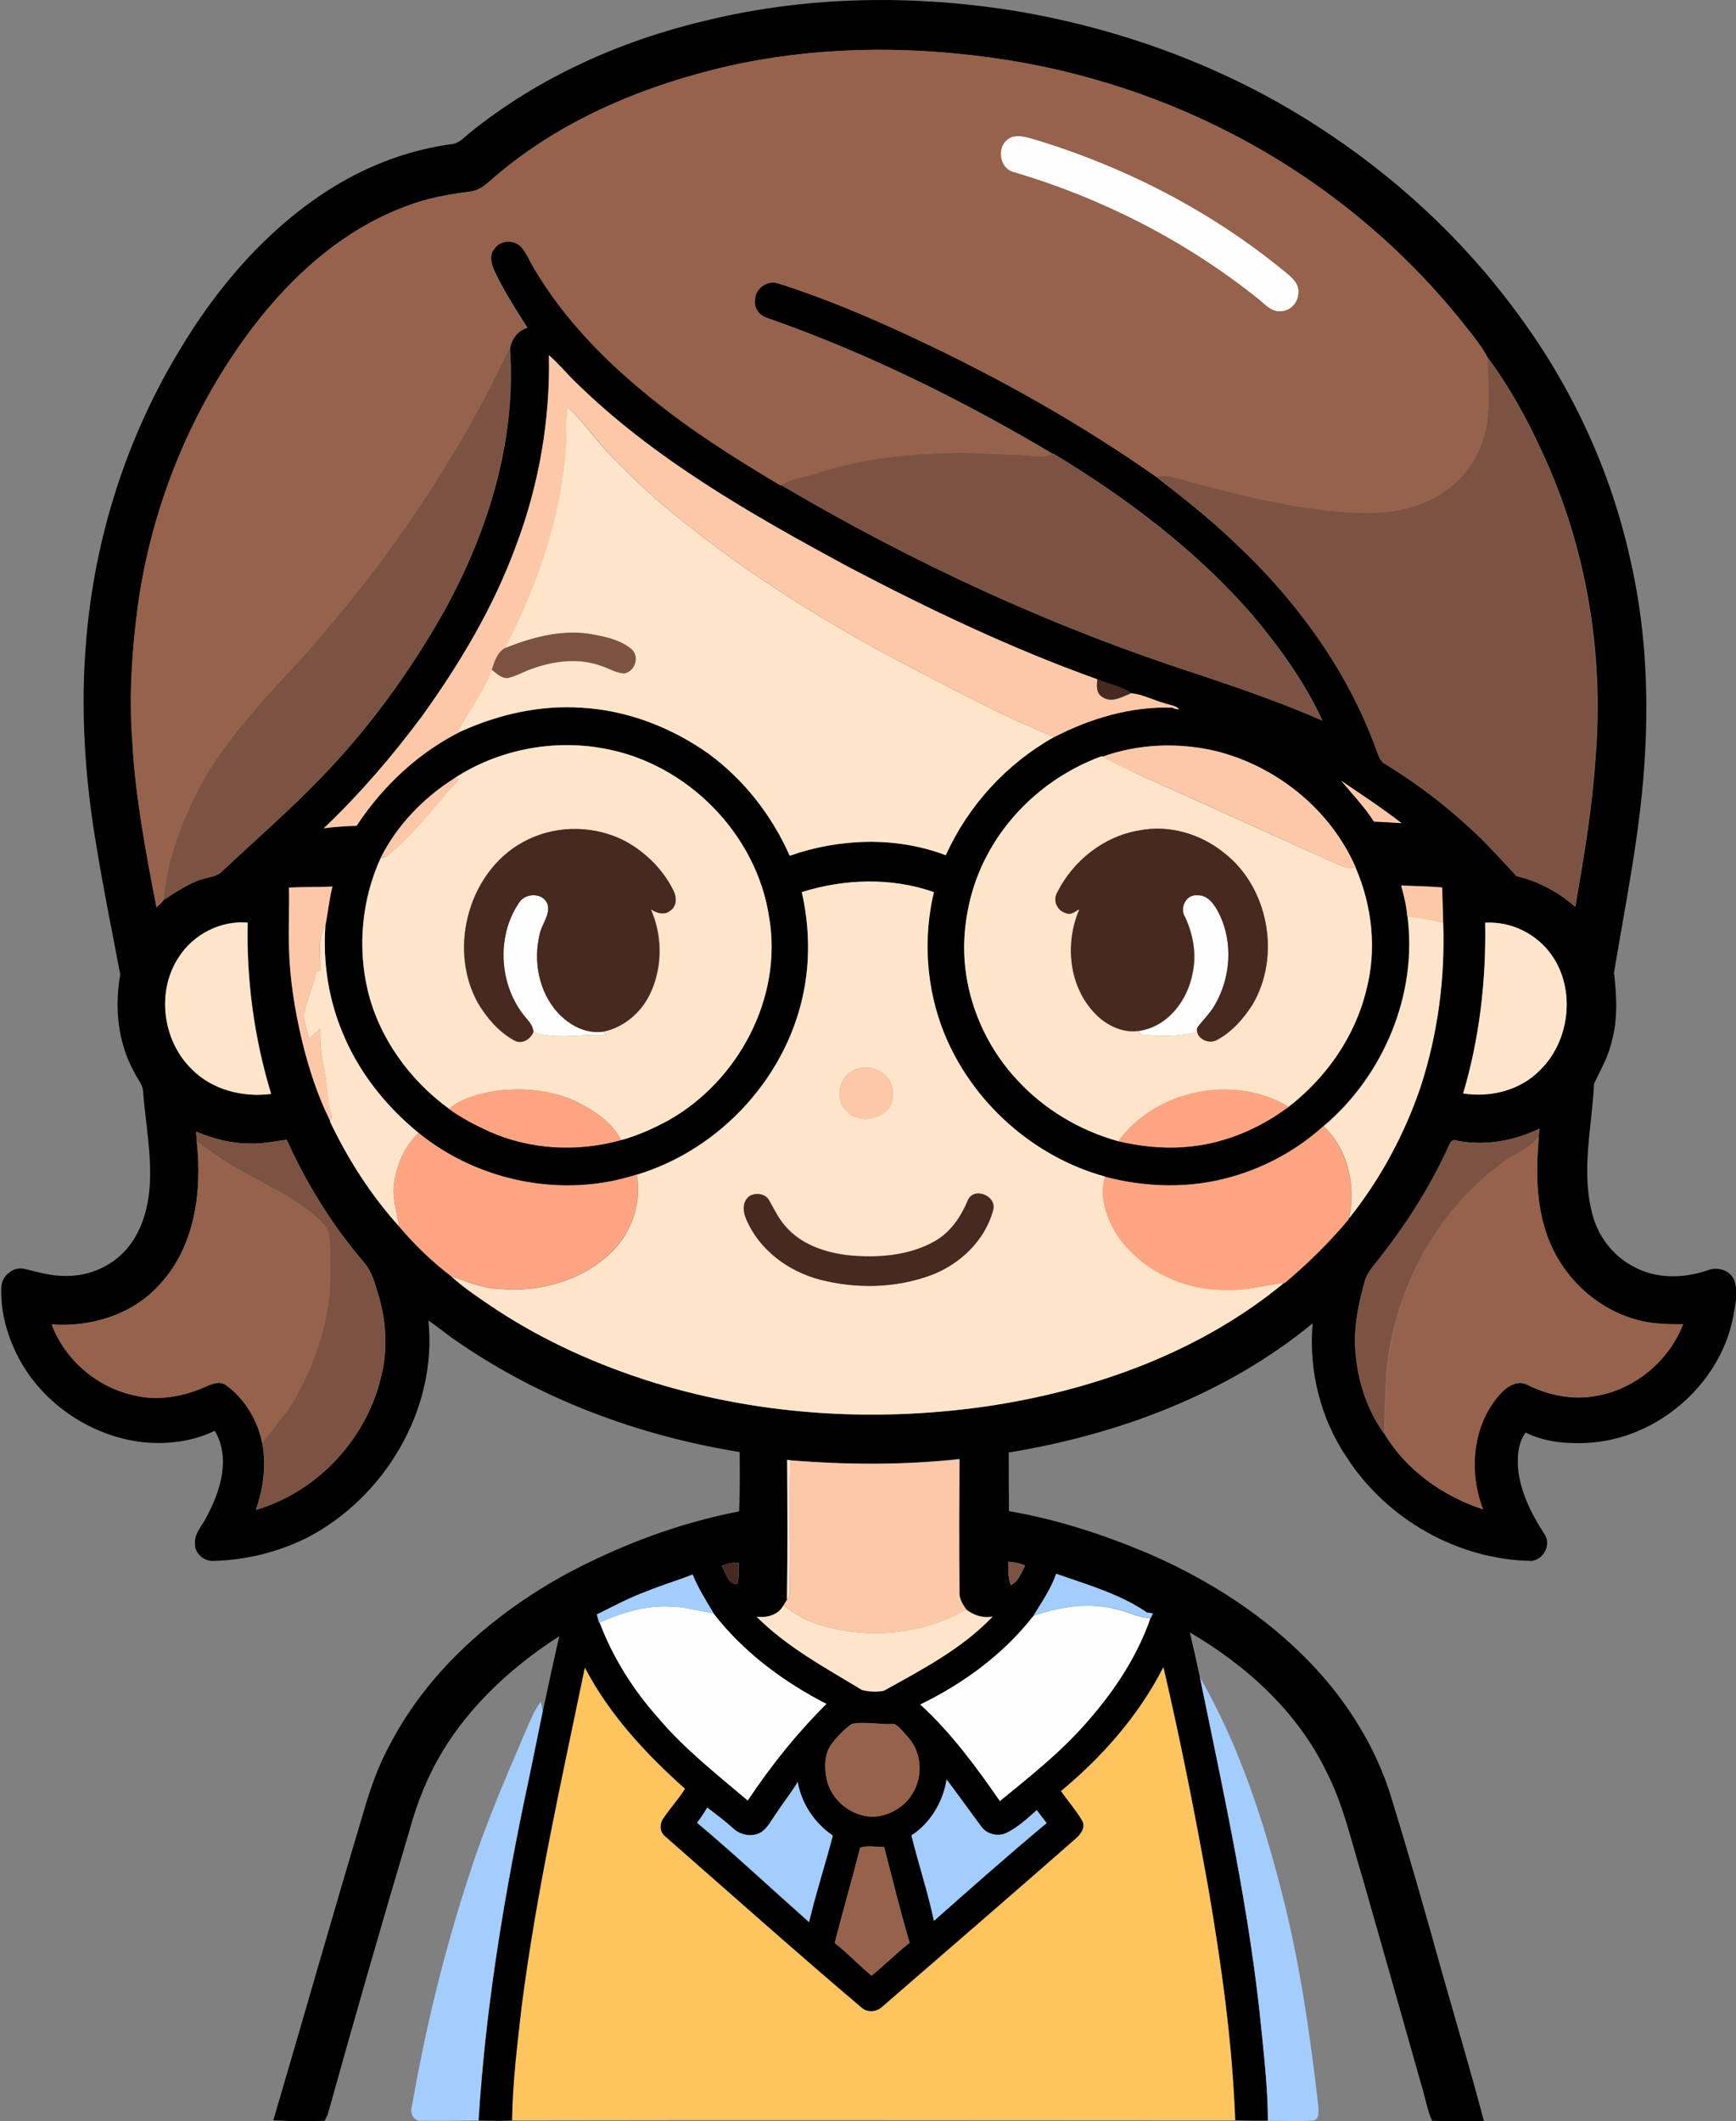 <?xml version="1.0" encoding="iso-8859-1"?>
<!-- Generator: Adobe Illustrator 19.2.0, SVG Export Plug-In . SVG Version: 6.00 Build 0)  -->
<svg version="1.1" id="Layer_1" xmlns="http://www.w3.org/2000/svg" xmlns:xlink="http://www.w3.org/1999/xlink" x="0px" y="0px"
	 viewBox="0 0 687.2 839.6" enable-background="new 0 0 687.2 839.6" xml:space="preserve">
<rect x="0" y="0" width="687.2" height="839.6" fill="#808080" stroke="none"/>
<path fill="#FEFEFE" d="M400.3,54.3c3.9-1.3,7.9,0.7,11.7,1.6c35.4,11,69,28.6,97.6,52.4c2.3,1.9,4.8,4.4,4.4,7.7
	c-0.1,3.7-3.1,7.2-7,7.2c-3.8,0.4-6.4-2.9-9.1-5c-28.4-22.7-61.3-39.5-96.1-49.9C395.1,67,394.1,57,400.3,54.3z"/>
<path fill="#FEFEFE" d="M205.4,357.4c2.5-4.2,9.8-4.3,11.4,0.7c1,4.2-2.5,7.8-3.2,11.8c-2.5,10.5-0.3,22.5,7,30.7
	c4.6,5,11.3,8.8,18.3,7.7c0.2,0.4,0.7,1,0.9,1.4c-9.6-0.6-19.4,1.9-28.8-1.2c-0.2-1.9-1.3-3.5-2.5-5
	C197.7,391.1,196.1,371.1,205.4,357.4z"/>
<path fill="#FEFEFE" d="M469.1,362.9c-2.1-3.6,0.5-8.9,4.9-8.5c4.3-0.1,6.9,3.8,8.6,7.2c5.6,11.3,4.6,25.4-1.6,36.2
	c-1.9,3.4-4.8,6-7,9.1c-0.3,0.5-0.9,1.4-1.2,1.8c-6.5,1.5-13.2,1.5-19.8,0.9c-1.1,0-1.8-0.4-2.1-1.5c11.4-1.6,19.3-12.1,21.3-22.9
	C473.8,377.7,472.3,369.8,469.1,362.9z"/>
<path fill="#FEFEFE" d="M237.4,642.2c8.7-3.9,18.1-6.8,27.7-6.3c5.9-0.1,11.6,1.9,17.4,2.6c11.8,15.3,27.6,27.2,44.8,35.9
	C315.5,686,305.2,699,296,712.7c-12.4-10.5-25.2-20.6-35.7-33C250.6,668.7,242.6,656,237.4,642.2z"/>
<path fill="#FEFEFE" d="M409,639.6c10.8-3.8,22.7-5.6,33.8-2.4c4.3,0.9,8.2,3.4,12.7,3.2c-5.4,15.7-14.9,29.8-25.9,42.1
	c-10,11.5-22.1,20.9-33.8,30.5c-9.5-13.6-19.4-27.1-31.6-38.3C381.4,666.3,397.2,654.7,409,639.6z"/>
<g>
	<g>
		<path fill="#000001" d="M280,8c40.2-9.7,82.2-10.2,122.9-3.5c41.6,7.1,82.1,22,117.7,44.9c31,19.8,58.5,45.1,80.2,74.8
			c21.5,29,37,62.5,44.7,97.9c5.7,24.9,7.1,50.6,5.7,76c-1.5,29.3-7.5,58-12.3,86.9c1.1,9.3,1.6,18.9-1.1,28
			c-1.4,5.7-4.3,10.7-6.8,15.9c-0.8,16.7-5,33.6-1,50.3c2,9.4,8.2,17.8,16.8,22.2c8.9,4.9,19.7,4.6,29.1,1.4c3.9-1.6,9-0.1,10.6,3.9
			c1.7,4.6,0.4,9.7-0.4,14.4c-5.2,27.2-30.5,48.7-58,50c-8.2,0.4-16.8-0.4-24.2-4.1c-3.1,4.3-3.4,9.9-2.9,15
			c1.1,9.1,5.4,17.5,10.3,25.1c2.9,4.1-0.1,10.1-5,10.7c-29.1-0.4-57.2-16.4-73-40.7c-10.6-15.5-15.3-34.7-13.7-53.3
			c-34.2,28.1-77,44-120.3,51.1c0,7.7,0,15.5,0.1,23.2c19.2,3.3,37.8,9.4,55.7,17c27.3,11.9,52.8,29.1,71.8,52.3
			c10.5,13,18.9,27.9,23.8,43.9c6.8,22.1,13.2,44.4,19.4,66.8c5.8,20.5,11.9,40.9,17.3,61.4c-6.8,0-13.6,0.1-20.5-0.1
			c-2.1-4.6-2.8-9.9-4.4-14.7c-7.7-27.2-15.4-54.5-23.2-81.7c-4.3-13.9-7.4-28.3-14-41.3c-11.4-23.9-31.7-42.4-54.3-55.6
			c1.4,5.9,2.7,11.9,4,17.8c9.5,46.4,19.8,92.8,24.4,140c1.2,11.8,2.4,23.5,2.5,35.4c-4.3,0.1-8.6,0-12.9-0.1
			c-1.1-30.8-5.5-61.4-10.6-91.7c-5.3-29.3-11.1-58.6-17.8-87.6c-9.7,19.1-24.1,35.4-40.5,49c2.7,3.9,5.9,7.5,8.3,11.6
			c1.5,2.4-0.2,5.1-2,6.8c-25.6,22.5-51.4,44.7-77.1,67c-2.1,2-5.7,2.4-8,0.5c-26.3-22.3-52.1-45.3-78-68c-2.2-1.8-2.2-5-0.6-7.2
			c2.7-4,5.9-7.5,8.5-11.6c-15.5-13.9-29.9-29.4-39.6-47.9c-9.2,44.5-19.2,88.9-24.9,134.1c-1.7,15-3.6,30-3.8,45.1
			c-4.5,0.2-8.9,0.1-13.4,0c2.6-42.3,9.3-84.2,17.9-125.7c2.6-12.1,5-24.2,7.5-36.3c2.1-9.9,4.2-19.8,6.5-29.7
			c-20.4,13.1-38.6,30.3-49.8,52c-3.8,7.5-6.9,15.4-9.1,23.5c-11.3,37.9-22.2,75.9-32.8,113.9c-0.3,0.6-0.9,1.8-1.2,2.4
			c-6.7,0.3-13.5,0.2-20.3-0.2c11.9-40.4,23.4-80.9,35.5-121.3c2.7-9.5,6-19,10.8-27.7c15.3-29.2,41.1-51.6,69.8-67.3
			c21.4-11.4,44.4-20.1,68.3-24.7c0.3-7.8,0.3-15.7,0.2-23.5c-39.7-6.4-78.4-20.7-111.6-43.6c-4-2.6-7.6-5.8-11.6-8.4
			c3.6,35-17.3,70.1-48.2,86c-11.5,5.7-24.2,8.8-37,9.1c-3.7,0.2-7.5-3.1-7.2-7c-0.3-4.1,3-7,4.6-10.5c5.5-10.2,9.6-23.3,3.2-34
			c-8.8,4.3-18.9,5.5-28.6,4.5c-20.3-2.4-39.2-15-48.9-33.1c-4.5-8.5-7.3-18.2-7-27.9c0-4.6,4.5-8.6,9.1-7.6
			c5.3,1.2,10.5,2.9,16,2.8c9.9,0.3,19.8-4.2,25.8-12.2c5.1-6.8,7.4-15.4,7.9-23.9c0.7-12.1-1.6-24.1-2.6-36.1
			c0.1-3.3-2.3-5.7-3.6-8.5c-6.5-11.7-7.8-25.6-5.5-38.6c-3.1-16.5-6.5-32.9-9.2-49.5c-4.8-27.6-6.7-55.7-4.2-83.6
			c3.4-40,15.9-79.3,36.7-113.7C86,113.5,106.2,89.9,132,74c14.3-8.8,30.4-14.8,47.1-17c3-0.4,4.9-3,7.2-4.7
			C213.5,30.4,246.2,15.9,280,8z M281.9,27.7c-30.4,7.7-60.1,20.6-84.3,40.8c-3.6,2.8-6.7,6.8-11.5,7.3c-8.6,1.1-17.2,2.6-25.3,5.8
			c-24.8,9.2-45.1,27.4-60.9,48.2c-24.2,32-39.8,70.4-45.3,110.1c-2.3,17.5-3.5,35.3-2.2,52.9c1.1,22.3,5.4,44.3,9.6,66.3
			c1-1,2.1-1.9,2.9-3c5.1-3.2,10.1-6.8,16-8.4c2.4-0.8,5.3-0.9,7.1-2.9c13-12.3,26.6-24,39-36.9c18.2-18.7,33.7-39.9,46.8-62.4
			c18.6-32.4,30.7-69.7,28.1-107.4c0.6-3.9,3-7.2,6.9-8.4c-4.6-7.3-9.4-14.6-13-22.4c-1.3-2.7-2.2-6.3-0.1-8.8
			c2.4-3.6,7.9-3.8,10.8-0.8c2.3,2.6,3.5,5.8,5.2,8.7c11.6,19.7,27.8,36.2,45.5,50.5c16.2,13.3,34,24.5,52,35.2l0.1-0.1
			c51.8,30.6,106.8,56.1,164.1,74.6c16.9,5.6,33.8,11.4,50.1,18.6c-6.9-15-16.7-28.6-27.3-41.3c-22.4-25.9-50.1-46.8-79.3-64.4
			l-0.2,0.1c-36-21.4-73.8-40.1-113.4-53.9c-2.8-1-4.8-3.7-4.4-6.8c-0.1-4.6,4.9-8.3,9.3-6.7c18.5,5.8,36.4,13.5,53.9,21.7
			c33.3,15.6,65.5,33.7,95.6,54.8c10.4,8.1,20.8,16.3,30.4,25.4c24.5,22.8,45,50.6,56.6,82.2c0.9,2.3,1.5,5.1,4,6.3
			c11.5,7.1,22.4,15.2,32.4,24.4c6.9,6.1,13,13.1,19.3,19.8c8.6,1.9,16.5,6.3,23.2,12.1c3.4-19.5,6.7-39.1,8-58.8
			c3.4-41.1-3.5-83.2-20.9-120.7c-6-13.3-13.1-26.2-21.8-37.9c-2.9-5.5-7.2-10.3-11-15.2C553.3,96,522.5,71,487.9,53.1
			c-31.7-16.5-66.5-27-102-31.1C351.3,17.9,315.8,19.1,281.9,27.7z M217.3,140.6c0.6,25.7-4,51.5-13.1,75.5
			c-8.9,24.3-22.3,46.7-37.4,67.7c-11.7,15.7-24.5,30.6-38.7,44.1c4.3-0.6,8.7-0.9,13-1c10.4-15.9,24.8-29.3,42-37.7
			c14.7-6.5,30.9-10.1,47-9.1c18.2,1,35.8,7.7,50.5,18.3c14,10.3,25,24.5,32,40.3c19.8-6.9,42.1-7.7,61.8-0.2
			c8.8-19.6,24.1-36.3,42.9-46.8c14.4-7.5,30.5-12.2,46.8-11.6c0.8,0.5,1.7,0.7,2.6,0.6c-1.5-1.6-4-1.7-5.9-2.4
			c-4.4-1.1-8.5-3.4-13-3.9c-4-2.8-9-3.6-13.4-5.5c-34.1-12.2-66.8-27.8-98.8-44.6c-38.4-20.7-77.1-42.6-108.4-73.6
			C223.9,147.3,220.8,143.7,217.3,140.6z M179.9,308c-12.2,7.7-22.8,18.6-29.3,31.6c-7.4,16.2-9.2,35-5.1,52.3
			c4.5,18.9,16.6,35.5,32.2,46.9c4.8,3.5,10.2,6.4,15.6,8.8c16.3,7.4,35.2,8.4,52.4,3.6c6.5-1.8,12.7-4.6,18.7-7.8
			c27.8-15.4,45.5-48.6,40-80.3c-4.8-33.1-32.6-61-65.4-66.9C218.9,292.5,197.2,296.7,179.9,308z M436.4,299.5l-0.2-0.1
			c-19.1,6.9-35.5,20.8-45.1,38.7c-5.3,9.5-8.2,20.2-9.2,31c-1.7,21.3,6.3,42.9,20.8,58.4c10.7,11.7,24.8,20,40,24.2
			c8.6,2,17.5,3,26.4,2.2c14.9-1,29.1-7,41-15.9c14.9-11.4,26.3-27.6,30.7-46c4.3-16.1,2.4-33.5-4.2-48.7
			c-10-23-31.5-40.3-55.8-46.2C466.2,293.8,450.5,294.4,436.4,299.5z M530.9,309c4.4,5.3,9.3,10.3,13,16.2c3.6,0.1,7.3,0.4,10.9,0.6
			C547.1,319.8,538.9,314.5,530.9,309z M317.4,353.1c2.8,12.4,3.3,25.3,1,37.7c-6.1,34.5-32.9,64-66.4,74.1
			c-29.2,9.5-62.6,2.8-86.3-16.5c-13.1-10.6-23.9-24.2-30.2-39.9c-5.5-13.3-7.7-27.8-6.7-42.1c1-5.1,1.5-10.4,2.8-15.5
			c-5.7,0.3-11.5,0.1-17.2,0.4c0.3,7.9-0.3,15.8,0,23.8c0.3,12.5,2.3,24.8,5.2,37c2.7,10.9,6.1,21.6,11.1,31.6l-0.1,0.2
			c7.2,15,16.3,29.3,27.4,41.6c6.1,7.2,13,13.9,20.5,19.6c5.5,5.1,11.8,9.2,18,13.3c19.2,12.5,40.3,22,62.2,28.8
			c43.6,13.4,90.2,15.9,135.2,8.9c41.2-6.6,82-21.6,114.4-48.4l0.3,0c9.1-7.6,17.5-16,25.2-25.1l0.1-0.4
			c12.4-15.5,22-33.3,28.4-52.2c6.8-20.9,9.7-43,8.9-64.9c-0.1-4.6-0.3-9.3-0.4-13.9c-5.4-0.5-10.8-0.5-16.2-0.8
			c1.1,4,2.2,8,2.4,12.2l0.1,0c4,31-9.5,63.1-33.3,83.1c-10.2,9.2-22.6,16.1-35.9,19.9c-16.4,4.9-34,4.5-50.5,0.1
			c-28.4-7.8-52.6-29.4-63.7-56.7c-7.1-17.6-8.5-37.4-4.1-55.9C352.9,347.2,334.3,347.8,317.4,353.1z M70.8,378.8
			c-9,13.6-6.5,33.1,5.2,44.3c8,8.3,20.2,11.3,31.4,9.8c-6.7-21.9-9.8-44.9-9.3-67.8C87.3,364.2,76.5,369.8,70.8,378.8z
			 M587.9,365.2c0.5,22.8-2.2,45.6-8.7,67.5c10.8,1.7,22.6-1.2,30.4-9.2c11.9-11.6,14.3-31.9,4.6-45.6
			C608.3,369.6,598.1,364.6,587.9,365.2z M576.4,451.4c-1.5-0.6-2.3,0.8-2.8,2c-7.7,17.1-18,32.9-29.8,47.5
			c-1.5,1.8-2.8,3.8-3.5,6.2c-2.2,7.8-4,15.8-3.9,24c0.3,12.9,4.1,25.9,11.6,36.4c8.6,14.4,23.2,24.7,39,29.9
			c-5.8-14.9-4.2-33.4,6.8-45.6c2.7-3,7.1-5.9,11.1-3.5c8.3,4,17.8,6,27,4.2c15.3-2.6,28.7-13.8,34.3-28.3c-6.4,0.1-12.9,0-19.1-2
			c-15.9-4.6-29-17.3-34.6-32.8c-4.6-12.6-4.5-26.2-3.4-39.4c0.1-0.8,0.2-2.5,0.3-3.3C599.2,451.6,587.6,453.7,576.4,451.4z
			 M77.6,447.9c0.1,1.3,0.2,2.7,0.3,4c2.2,19.8-0.8,42-15.1,56.9c-10.6,11.6-26.9,16.5-42.3,15.4c5.2,14,17.9,24.9,32.5,28
			c9.3,2.4,19.2,0.6,27.9-3.2c2.7-1.1,6-2.8,8.7-0.7c7.4,5.4,12.4,13.9,14.2,22.8c1.7,8.9,0.4,18-2.5,26.5
			c24.7-7.2,44.3-28.6,49.8-53.7c2.4-10.2,1.8-21-1.2-31c-1.4-4.5-2.5-9.4-5.7-13.1c-12.5-14.6-22.8-31.1-30.7-48.7
			c-4.8,0.6-9.6,1.7-14.5,1.5C91.7,452.7,84.4,450.7,77.6,447.9z M313,578l-1.4-0.2c0.1,18.4,0.2,36.9,0,55.3
			c-0.5,0.7-0.9,1.5-1.4,2.3c-2,3.9-6.6,5-10.6,4.5c12,12.1,27.2,20.2,41.7,28.8c2.8,0.8,5.9,1,8.7,0.3c15.2-8.4,30.9-16.6,43-29.3
			c-3.8,0.8-7.5-0.4-10.5-2.8c-1.5-2.1-2.9-4.4-2.7-7.1c-0.1-17.5-0.1-34.9,0-52.4C357.7,579.9,335.3,579.8,313,578z M399.1,618.1
			c0,3.1-0.1,6.3,1,9.3c3.1-1.4,4.2-4.9,5.7-7.7C403.6,618.6,401.4,618.3,399.1,618.1z M285.7,619.8c1.5,2.6,2.5,7.5,6.2,7.2
			c0.7-2.8,0.6-5.7,0.5-8.5C290,618.5,287.8,618.8,285.7,619.8z M256.1,629.8c-6.9,2.5-13.3,6-19.9,9.2c0.3,1.1,0.6,2.2,0.9,3.3
			l0.2-0.1c5.2,13.8,13.2,26.5,23,37.5c10.5,12.5,23.3,22.5,35.7,33c9.1-13.7,19.5-26.7,31.2-38.3c-17.1-8.8-33-20.6-44.8-35.9
			c-3-5-6.1-9.9-8.3-15.3C268.2,625.6,262,627.4,256.1,629.8z M418.1,622.9c-2.1,6-5.8,11.3-9.1,16.7c-11.8,15.1-27.6,26.7-44.8,35
			c12.3,11.2,22.2,24.7,31.6,38.3c11.7-9.6,23.8-19.1,33.8-30.5c11-12.3,20.5-26.4,25.9-42.1c0.2-0.4,0.6-1.3,0.8-1.7
			c-0.6-0.1-1.8-0.3-2.4-0.4C443.2,630.8,430.3,627.2,418.1,622.9z M337.2,682.3c-3.1,2.2-5.7,4.9-8,7.9c-2.9,3.9-2.9,9.2-2,13.8
			c1.8,8.6,10.1,15.2,18.9,15c6-0.5,11.9-3.8,15-9c4.2-6.5,3.9-15.9-1.2-21.9c-1.8-2-3.5-4.4-5.9-5.8
			C348.4,682.7,342.6,681.3,337.2,682.3z M374.7,704.3c-1.3,8.8-6.4,17.3-13.9,22.1c2.7,11.3,6.5,22.4,8.9,33.8
			c14.7-13.1,29.5-26.1,44.6-38.7c-1.3-1.7-2.6-3.4-3.9-5.1c-3.7,3.3-7.4,6.8-12,9c-3.5,1.7-7.9,0.5-10.1-2.7
			C383.7,716.6,379.3,710.3,374.7,704.3z M307.1,718c-1.8,2.5-3.3,5.5-5.9,7.3c-3.5,2-8.2,1.2-11-1.5c-3.3-2.9-6.8-5.5-10.3-8.3
			c-1.2,2-2.6,4-4,6c15.1,12.7,29.5,26.2,44.3,39.3c2.8-11.5,6.4-22.8,9.4-34.2c-7.2-4.9-12.4-12.6-13.9-21.2
			C313.2,709.7,309.9,713.6,307.1,718z M340.5,731.3c-3.2,12.6-6.9,25.1-10,37.7c5.1,4,9.5,8.8,14.6,12.9c5.1-4.2,9.8-8.8,15-13
			c-3.7-12.5-6.8-25.2-10.1-37.9C346.8,731.1,343.4,730.3,340.5,731.3z"/>
	</g>
</g>
<g>
	<g>
		<path fill="#96624C" d="M281.9,27.7c33.9-8.6,69.4-9.9,104.1-5.7c35.5,4.1,70.3,14.6,102,31.1c34.5,17.9,65.4,42.9,89.8,73.2
			c3.8,5,8.1,9.7,11,15.2c0.5,11.8,1.9,24.1-2.8,35.3c-4.3,11.6-14.7,20.1-26.4,23.6c-9.2,3.1-19,2.9-28.6,2.2
			c-22.8-1.8-45-7.9-67-13.8c-2.1-0.6-4.3-0.4-6.4-0.1c-30.1-21.2-62.3-39.2-95.6-54.8c-17.5-8.2-35.4-15.8-53.9-21.7
			c-4.4-1.6-9.4,2.1-9.3,6.7c-0.4,3,1.7,5.7,4.4,6.8c39.6,13.8,77.3,32.5,113.4,53.9c-4.6,2.2-9.8,0.3-14.6,0.4
			c-7.7-0.1-15.3-1-23-0.8c-18.5,0.4-37.2,2.1-54.9,7.9c-5,1.7-10.4,2.3-15,5l-0.1,0.1c-18-10.7-35.8-21.9-52-35.2
			c-17.7-14.3-33.8-30.8-45.5-50.5c-1.8-2.9-3-6.1-5.2-8.7c-2.9-3.1-8.5-2.8-10.8,0.8c-2.1,2.6-1.2,6.1,0.1,8.8
			c3.7,7.8,8.4,15.1,13,22.4c-3.9,1.2-6.2,4.5-6.9,8.4c-3.4,5.3-5.8,11.3-8.7,16.8c-22.3,42.7-51.1,81.9-84.1,116.9
			c-9.4,10.4-18.6,21.1-26.1,33c-9.3,15.7-16.5,32.9-18,51.3c-0.8,1.2-1.9,2-2.9,3c-4.2-21.9-8.4-43.9-9.6-66.3
			c-1.3-17.6-0.1-35.4,2.2-52.9c5.5-39.7,21.1-78.1,45.3-110.1c15.8-20.8,36.1-39.1,60.9-48.2c8.1-3.1,16.7-4.7,25.3-5.8
			c4.8-0.5,7.9-4.6,11.5-7.3C221.8,48.3,251.5,35.4,281.9,27.7z M400.3,54.3c-6.2,2.7-5.2,12.7,1.5,14
			c34.8,10.3,67.7,27.2,96.1,49.9c2.7,2.1,5.3,5.4,9.1,5c3.8,0,6.9-3.4,7-7.2c0.4-3.3-2.1-5.8-4.4-7.7C481,84.6,447.5,67,412,55.9
			C408.3,54.9,404.2,53,400.3,54.3z"/>
	</g>
	<path fill="#96624C" d="M594.4,460.4c4.7-3.7,10.8-5.8,14.8-10.5c-1.2,13.2-1.2,26.8,3.4,39.4c5.6,15.5,18.7,28.3,34.6,32.8
		c6.2,1.9,12.7,2,19.1,2c-5.6,14.5-19,25.6-34.3,28.3c-9.2,1.8-18.7-0.2-27-4.2c-4-2.4-8.4,0.5-11.1,3.5
		c-11,12.2-12.6,30.7-6.8,45.6c-15.8-5.2-30.4-15.5-39-29.9c0.4-13.2,0.1-26.5,3.3-39.4C557.2,501.4,572.4,476.7,594.4,460.4z"/>
	<path fill="#96624C" d="M77.9,451.9c5.7,4.2,11.4,8.3,17.6,11.6c11.3,6.7,24.2,11.6,33.1,21.8c2.3,2.6,2.1,6.4,2.1,9.7
		c-0.1,5.6,0.2,11.3-0.2,17c-1.5,14.7-6.4,29-13.8,41.9c-3.6,6.3-8.5,11.6-12.9,17.3c-1.8-8.9-6.8-17.5-14.2-22.8
		c-2.7-2.1-6-0.5-8.7,0.7c-8.7,3.8-18.6,5.5-27.9,3.2c-14.6-3.2-27.3-14-32.5-28c15.4,1.1,31.7-3.7,42.3-15.4
		C77.1,493.9,80.1,471.7,77.9,451.9z"/>
	<path fill="#96624C" d="M337.2,682.3c5.4-1.1,11.2,0.4,16.8,0.1c2.4,1.3,4.1,3.7,5.9,5.8c5.1,6,5.4,15.3,1.2,21.9
		c-3.1,5.2-9,8.5-15,9c-8.8,0.2-17.1-6.4-18.9-15c-0.9-4.6-0.9-9.9,2-13.8C331.5,687.3,334.1,684.5,337.2,682.3z"/>
	<path fill="#96624C" d="M340.5,731.3c2.9-1,6.3-0.2,9.4-0.2c3.3,12.6,6.4,25.3,10.1,37.9c-5.2,4.1-9.9,8.7-15,13
		c-5-4.1-9.4-8.9-14.6-12.9C333.6,756.4,337.3,743.9,340.5,731.3z"/>
</g>
<g>
	<path fill="#7C5342" d="M193.1,155c3-5.6,5.3-11.5,8.7-16.8c2.6,37.7-9.5,75-28.1,107.4c-13.1,22.5-28.6,43.7-46.8,62.4
		c-12.4,13-26,24.6-39,36.9c-1.8,2-4.7,2.2-7.1,2.9c-5.9,1.6-10.9,5.2-16,8.4c1.5-18.3,8.8-35.6,18-51.3c7.5-11.9,16.7-22.6,26.1-33
		C142,236.9,170.8,197.7,193.1,155z"/>
	<path fill="#7C5342" d="M588.8,141.5c8.7,11.7,15.8,24.6,21.8,37.9c17.4,37.5,24.2,79.6,20.9,120.7c-1.4,19.8-4.6,39.3-8,58.8
		c-6.7-5.8-14.6-10.1-23.2-12.1c-6.3-6.7-12.4-13.7-19.3-19.8c-10-9.2-20.9-17.3-32.4-24.4c-2.5-1.2-3.1-4-4-6.3
		c-11.5-31.6-32-59.4-56.6-82.2c-9.5-9.1-20-17.3-30.4-25.4c2.1-0.3,4.3-0.5,6.4,0.1c22,5.9,44.2,12,67,13.8
		c9.5,0.7,19.4,0.9,28.6-2.2c11.7-3.5,22.1-12,26.4-23.6C590.7,165.7,589.2,153.3,588.8,141.5z"/>
	<path fill="#7C5342" d="M324.1,187.1c17.7-5.8,36.4-7.5,54.9-7.9c7.7-0.1,15.3,0.7,23,0.8c4.9-0.1,10,1.8,14.6-0.4l0.2-0.1
		c29.2,17.6,56.9,38.5,79.3,64.4c10.6,12.7,20.3,26.3,27.3,41.3c-16.3-7.1-33.2-12.9-50.1-18.6c-57.3-18.6-112.3-44-164.1-74.6
		C313.7,189.3,319.1,188.8,324.1,187.1z"/>
	<path fill="#7C5342" d="M199.9,256.4c10.4-4.1,21.8-7.3,33.1-5.7c5.7,1,11.9,2.1,16.6,5.8c3.8,2.8,1.9,9.3-2.6,10
		c-3.3-0.3-6.1-2.2-9.3-3.1c-8.7-3.1-18.4-1.9-27,1.2c-3.3,1.1-6.3,3-9.7,3.7c-2.6,0.3-4.5-1.9-6.4-3.3
		C195.6,261.8,196.7,258.2,199.9,256.4z"/>
	<path fill="#7C5342" d="M576.4,451.4c11.2,2.3,22.8,0.3,33-4.7c-0.1,0.8-0.2,2.5-0.3,3.3c-4,4.7-10,6.8-14.8,10.5
		c-22,16.3-37.2,40.9-43.1,67.6c-3.2,12.9-2.8,26.3-3.3,39.4c-7.6-10.5-11.3-23.5-11.6-36.4c0-8.1,1.7-16.2,3.9-24
		c0.6-2.3,2-4.3,3.5-6.2c11.8-14.6,22.1-30.4,29.8-47.5C574.1,452.2,574.8,450.8,576.4,451.4z"/>
	<path fill="#7C5342" d="M77.6,447.9c6.8,2.8,14,4.7,21.4,4.7c4.9,0.2,9.7-0.9,14.5-1.5c7.9,17.6,18.2,34.1,30.7,48.7
		c3.2,3.7,4.3,8.6,5.7,13.1c2.9,10,3.6,20.8,1.2,31c-5.5,25-25.1,46.5-49.8,53.7c2.9-8.5,4.3-17.6,2.5-26.5
		c4.3-5.7,9.2-11.1,12.9-17.3c7.3-12.8,12.3-27.1,13.8-41.9c0.4-5.6,0.1-11.3,0.2-17c-0.1-3.3,0.2-7-2.1-9.7
		c-8.9-10.1-21.7-15.1-33.1-21.8c-6.2-3.3-11.9-7.5-17.6-11.6C77.8,450.6,77.7,449.3,77.6,447.9z"/>
	<path fill="#7C5342" d="M399.1,618.1c2.3,0.2,4.6,0.6,6.7,1.5c-1.5,2.8-2.6,6.3-5.7,7.7C399,624.3,399.1,621.2,399.1,618.1z"/>
</g>
<g>
	<path fill="#FCC8A7" d="M217.3,140.6c3.6,3.1,6.6,6.8,10,10.1c31.3,30.9,70,52.8,108.4,73.6c32,16.8,64.7,32.4,98.8,44.6
		c-0.3,2.4-0.6,5.5,1.9,7c3.6,2.7,8-0.1,11.5-1.5c4.5,0.4,8.6,2.7,13,3.9c2,0.8,4.4,0.8,5.9,2.4c-0.9,0.1-1.8-0.1-2.6-0.6
		c-16.3-0.6-32.4,4.2-46.8,11.6c-17.9-7.2-34.9-16.1-52-25c-34.8-17.9-68.4-38.4-98.7-63.3c-9.2-7.4-17.7-15.7-25.9-24.2
		c-5.5-5.8-10-12.6-16-18c-0.7,5.2-0.4,10.5-0.7,15.8c-2.1,27.9-11.3,54.8-24.1,79.4c-3.2,1.8-4.3,5.4-5.3,8.6
		c-2.9,8.8-9,16-13.2,24.2l1.7-0.1c-17.2,8.4-31.5,21.8-42,37.7c-4.4,0.2-8.7,0.4-13,1c14.2-13.5,27-28.4,38.7-44.1
		c15.1-20.9,28.5-43.4,37.4-67.7C213.3,192.1,217.8,166.3,217.3,140.6z"/>
	<path fill="#FCC8A7" d="M436.4,299.5c14.2-5.1,29.9-5.7,44.5-2.3c24.3,5.9,45.8,23.2,55.8,46.2c-2.1,0.3-4.2,0.1-6.1-0.9
		c-26.8-11.8-53.3-24.3-80.1-36C445.7,304.2,440.8,302.3,436.4,299.5z"/>
	<path fill="#FCC8A7" d="M150.7,339.6c6.5-13,17-23.9,29.3-31.6c0.5,0,1.5,0.1,2,0.2c-9.6,10.3-17.8,22-28.9,30.6
		C152.2,339.1,151.4,339.4,150.7,339.6z"/>
	<path fill="#FCC8A7" d="M530.9,309c8,5.5,16.2,10.8,23.9,16.8c-3.6-0.2-7.3-0.5-10.9-0.6C540.1,319.3,535.3,314.3,530.9,309z"/>
	<path fill="#FCC8A7" d="M114.4,351.3c5.7-0.3,11.5-0.1,17.2-0.4c-1.3,5.1-1.8,10.4-2.8,15.5c-3.4,5.4-1.9,11.9-2,17.8
		c-0.4,0.1-1.1,0.3-1.5,0.4c-1.3,4.8-2.9,9.5-4.4,14.3c-1.4,4.1,0.4,8.2,1.5,12.1c1.5-1.3,3-2.6,4.4-3.9c-0.3,5.5,0.3,11.1,1.6,16.5
		c1.6,6,1,12.4,3.1,18.3c-0.2,0.4-0.6,1.3-0.8,1.7c-5-10-8.5-20.8-11.1-31.6c-2.9-12.1-4.9-24.5-5.2-37
		C114.1,367.1,114.6,359.2,114.4,351.3z"/>
	<path fill="#FCC8A7" d="M554.7,350.5c5.4,0.3,10.8,0.3,16.2,0.8c0.1,4.6,0.3,9.3,0.4,13.9c-4.7-0.9-9.3-1.9-14.1-2.5l-0.1,0
		C556.8,358.5,555.7,354.5,554.7,350.5z"/>
	<path fill="#FCC8A7" d="M339.2,423.1c6.5-2.4,14.8,2.6,14.2,9.9c0.7,9.2-12.5,13.3-18.2,6.8C329.8,434.9,332.3,425.2,339.2,423.1z"
		/>
	<path fill="#FCC8A7" d="M313,578c22.2,1.8,44.6,1.9,66.8-0.4c-0.1,17.4-0.2,34.9,0,52.4c-0.2,2.7,1.2,5,2.7,7.1
		c-16.9,9.7-37.5,11.8-56.2,6.5c-6-1.4-11.3-4.5-16.1-8.2c0.4-0.8,0.9-1.6,1.4-2.3c0.3-0.4,0.7-1.2,1-1.6
		C313.2,613.7,312.1,595.8,313,578z"/>
</g>
<g>
	<path fill="#FEE5C9" d="M224,177c0.3-5.3,0-10.5,0.7-15.8c6,5.4,10.4,12.2,16,18c8.2,8.5,16.7,16.8,25.9,24.2
		c30.3,24.9,63.9,45.4,98.7,63.3c17.1,8.9,34.1,17.8,52,25c-18.8,10.5-34.1,27.2-42.9,46.8c-19.7-7.5-42.1-6.7-61.8,0.2
		c-7-15.9-18-30-32-40.3c-14.8-10.5-32.4-17.3-50.5-18.3c-16.1-1.1-32.3,2.5-47,9.1l-1.7,0.1c4.2-8.2,10.2-15.4,13.2-24.2
		c1.9,1.4,3.8,3.5,6.4,3.3c3.4-0.7,6.4-2.6,9.7-3.7c8.6-3.1,18.2-4.3,27-1.2c3.1,1,6,2.9,9.3,3.1c4.6-0.7,6.5-7.2,2.6-10
		c-4.7-3.7-10.8-4.8-16.6-5.8c-11.3-1.6-22.6,1.5-33.1,5.7C212.7,231.7,222,204.9,224,177z"/>
	<g>
		<path fill="#FEE5C9" d="M179.9,308c17.3-11.3,39-15.5,59.2-11.7c32.8,5.8,60.5,33.8,65.4,66.9c5.4,31.7-12.3,64.8-40,80.3
			c-5.9,3.2-12.1,6-18.7,7.8c-2.9-6.2-8.7-10.3-14.4-13.6c-10.6-6.1-23.4-7.5-35.3-5.9c-6.4,1.2-13.2,2.7-18.3,7.1
			c-15.6-11.4-27.7-28-32.2-46.9c-4.1-17.3-2.3-36.1,5.1-52.3c0.8-0.2,1.6-0.5,2.3-0.8c11.2-8.7,19.3-20.4,28.9-30.6
			C181.4,308.1,180.4,308,179.9,308z M209.2,332.2c-23.2,10.9-32.3,42.6-20.1,64.8c3.5,5.9,8.2,11.4,14.3,14.8
			c3.1,1.8,6.5-0.3,7.7-3.3c9.4,3.1,19.2,0.6,28.8,1.2c-0.2-0.4-0.7-1-0.9-1.4c8.6-1.8,15.7-8.3,19-16.3c4.4-10.1,4.2-22-0.3-32.1
			c2.3,1.5,5.4,2.5,7.7,0.5c2.7-1.7,2.6-5.4,1.2-8c-4.1-8.1-10.8-14.8-18.7-19.3C236,326.8,221.3,326.4,209.2,332.2z"/>
	</g>
	<g>
		<path fill="#FEE5C9" d="M391,338c9.6-17.9,26.1-31.8,45.1-38.7l0.2,0.1c4.5,2.8,9.4,4.7,14.1,7.1c26.8,11.8,53.3,24.2,80.1,36
			c1.9,1,4,1.2,6.1,0.9c6.6,15.2,8.5,32.6,4.2,48.7c-4.5,18.3-15.9,34.5-30.7,46c-21.5-13.1-52.6-6.8-67.4,13.6
			c-15.2-4.2-29.3-12.6-40-24.2c-14.5-15.5-22.6-37.1-20.8-58.4C382.8,358.2,385.8,347.5,391,338z M450.9,328.7
			c-14,2.3-26.1,12-32.3,24.6c-1.8,3.1,0,7.3,3.5,8.2c2,0.9,3.6-0.8,5.3-1.6c-5.7,13-4.4,29.6,5.3,40.4c4.5,5.1,11.2,8.8,18.1,7.8
			c0.3,1,1,1.5,2.1,1.5c6.6,0.6,13.3,0.6,19.8-0.9c0.3-0.5,0.9-1.4,1.2-1.8c-0.8,4.2,4.5,6.6,7.8,4.8c5.9-3.2,10.5-8.4,14.1-14
			c11.4-19.2,6.4-46.4-11.3-60.1C475.2,330.1,462.7,326.4,450.9,328.7z"/>
	</g>
	<g>
		<path fill="#FEE5C9" d="M317.4,353.1c16.8-5.3,35.5-5.9,52.3,0c-4.4,18.5-3,38.3,4.1,55.9c11.1,27.3,35.3,48.9,63.7,56.7
			c-2.5,7.8,0.5,16.3,4.7,23c9.6,14.1,26.9,22.1,43.8,21.8c7.6,0.3,14.9-1.9,22.4-2.8c-32.4,26.8-73.2,41.8-114.4,48.4
			c-45,7-91.6,4.5-135.2-8.9c-21.9-6.8-43-16.2-62.2-28.8c-6.2-4.2-12.5-8.3-18-13.3c6.4,2.2,12.6,5,19.5,5.1
			c15.7,1.4,32.3-3.3,43.8-14.4c8.1-7.8,12.3-19.7,10.2-30.8c33.5-10.1,60.3-39.6,66.4-74.1C320.7,378.4,320.2,365.5,317.4,353.1z
			 M339.2,423.1c-6.9,2.1-9.4,11.8-4,16.7c5.7,6.4,18.9,2.3,18.2-6.8C354,425.7,345.7,420.7,339.2,423.1z M297.2,473.1
			c-3.5,1.9-3.3,6.4-1.7,9.4c5.1,12.1,16.6,20.7,29.2,23.9c14.4,3.8,30,3.4,44-1.8c11.4-4.3,21.3-13.7,24.5-25.7
			c1.6-5.6-7.7-9.4-10-3.9c-2.7,6.4-6.8,12.5-12.9,16.1c-10.3,5.9-22.7,6.8-34.3,5.7c-9.3-1-19-4.3-25.2-11.7
			c-2.8-3.1-4.4-6.9-6.5-10.4C302.8,472.5,299.6,472.1,297.2,473.1z"/>
	</g>
	<path fill="#FEE5C9" d="M557.2,362.7c4.7,0.5,9.4,1.5,14.1,2.5c0.8,21.9-2.1,44-8.9,64.9c-6.4,18.9-16,36.7-28.4,52.2
		c2.9-12.8-0.3-27.2-10-36.5C547.7,425.8,561.2,393.7,557.2,362.7z"/>
	<path fill="#FEE5C9" d="M70.8,378.8c5.8-9,16.5-14.5,27.2-13.6c-0.5,22.9,2.6,45.9,9.3,67.8c-11.2,1.4-23.3-1.6-31.4-9.8
		C64.3,411.9,61.8,392.3,70.8,378.8z"/>
	<path fill="#FEE5C9" d="M587.9,365.2c10.3-0.6,20.4,4.4,26.3,12.8c9.6,13.7,7.3,34-4.6,45.6c-7.8,8-19.6,10.9-30.4,9.2
		C585.7,410.9,588.3,388,587.9,365.2z"/>
	<path fill="#FEE5C9" d="M126.8,384.2c0.2-6-1.3-12.5,2-17.8c-1,14.3,1.2,28.9,6.7,42.1c6.4,15.7,17.2,29.3,30.2,39.9
		c-5.2,4.8-8.2,11.6-9.5,18.5c-1.3,6.2,0.7,12.4,1.8,18.5c-11.2-12.4-20.3-26.6-27.4-41.6l0.1-0.2c0.2-0.4,0.6-1.3,0.8-1.7
		c-2.2-5.9-1.6-12.3-3.1-18.3c-1.3-5.4-1.8-11-1.6-16.5c-1.5,1.3-2.9,2.6-4.4,3.9c-1-3.9-2.9-8-1.5-12.1c1.5-4.7,3.1-9.5,4.4-14.3
		C125.6,384.5,126.4,384.3,126.8,384.2z"/>
	<path fill="#FEE5C9" d="M311.6,577.8l1.4,0.2c-0.9,17.8,0.2,35.7-0.5,53.5c-0.2,0.4-0.7,1.2-1,1.6
		C311.8,614.7,311.7,596.2,311.6,577.8z"/>
	<path fill="#FEE5C9" d="M299.5,639.9c4.1,0.5,8.6-0.7,10.6-4.5c4.8,3.7,10.2,6.8,16.1,8.2c18.6,5.3,39.3,3.2,56.2-6.5
		c3,2.3,6.7,3.5,10.5,2.8c-12.1,12.7-27.9,20.9-43,29.3c-2.8,0.6-6,0.4-8.7-0.3C326.7,660.1,311.6,652,299.5,639.9z"/>
</g>
<g>
	<path fill="#472920" d="M434.4,268.8c4.4,1.9,9.4,2.8,13.4,5.5c-3.6,1.4-7.9,4.1-11.5,1.5C433.8,274.3,434.1,271.3,434.4,268.8z"/>
	<path fill="#472920" d="M209.2,332.2c12.1-5.8,26.8-5.4,38.6,0.9c7.9,4.4,14.7,11.1,18.7,19.3c1.3,2.5,1.5,6.2-1.2,8
		c-2.3,2-5.4,1-7.7-0.5c4.4,10.1,4.6,21.9,0.3,32.1c-3.3,8-10.4,14.5-19,16.3c-7,1.1-13.7-2.6-18.3-7.7c-7.3-8.2-9.6-20.2-7-30.7
		c0.7-4,4.2-7.5,3.2-11.8c-1.6-5-9-4.8-11.4-0.7c-9.3,13.7-7.7,33.7,3.3,46c1.2,1.4,2.3,3,2.5,5c-1.2,3-4.7,5.1-7.7,3.3
		c-6.1-3.4-10.7-8.8-14.3-14.8C176.9,374.8,186,343.1,209.2,332.2z"/>
	<path fill="#472920" d="M450.9,328.7c11.8-2.4,24.3,1.3,33.6,8.8c17.7,13.7,22.6,40.9,11.3,60.1c-3.6,5.6-8.1,10.8-14.1,14
		c-3.3,1.8-8.5-0.6-7.8-4.8c2.2-3.1,5.1-5.7,7-9.1c6.3-10.8,7.3-24.9,1.6-36.2c-1.7-3.4-4.3-7.4-8.6-7.2c-4.4-0.4-7.1,5-4.9,8.5
		c3.3,6.9,4.7,14.8,3,22.3c-1.9,10.8-9.9,21.3-21.3,22.9c-7,0.9-13.7-2.7-18.1-7.8c-9.7-10.8-11-27.4-5.3-40.4
		c-1.7,0.8-3.3,2.5-5.3,1.6c-3.5-0.8-5.4-5-3.5-8.2C424.7,340.8,436.9,331,450.9,328.7z"/>
	<path fill="#472920" d="M297.2,473.1c2.3-1,5.6-0.6,7,1.7c2.1,3.5,3.8,7.3,6.5,10.4c6.2,7.4,15.9,10.6,25.2,11.7
		c11.6,1.1,24,0.2,34.3-5.7c6.2-3.6,10.2-9.6,12.9-16.1c2.3-5.5,11.6-1.8,10,3.9c-3.2,12-13.1,21.4-24.5,25.7
		c-14,5.2-29.6,5.5-44,1.8c-12.6-3.3-24.1-11.8-29.2-23.9C294,479.5,293.8,475,297.2,473.1z"/>
	<path fill="#472920" d="M285.7,619.8c2.1-0.9,4.4-1.2,6.6-1.3c0.1,2.8,0.3,5.7-0.5,8.5C288.2,627.3,287.2,622.3,285.7,619.8z"/>
</g>
<g>
	<path fill="#FFA481" d="M196,431.8c12-1.6,24.7-0.2,35.3,5.9c5.7,3.3,11.5,7.4,14.4,13.6c-17.2,4.8-36.1,3.8-52.4-3.6
		c-5.4-2.5-10.8-5.3-15.6-8.8C182.8,434.4,189.6,433,196,431.8z"/>
	<path fill="#FFA481" d="M442.7,451.7c14.8-20.4,45.9-26.8,67.4-13.6c-11.9,8.9-26.1,14.8-41,15.9
		C460.3,454.7,451.3,453.7,442.7,451.7z"/>
	<path fill="#FFA481" d="M488,465.7c13.3-3.8,25.7-10.7,35.9-19.9c9.6,9.3,12.9,23.6,10,36.5l-0.1,0.4c-7.6,9.1-16.1,17.4-25.2,25.1
		l-0.3,0c-7.5,0.9-14.8,3.1-22.4,2.8c-16.9,0.4-34.2-7.6-43.8-21.8c-4.1-6.7-7.1-15.2-4.7-23C454,470.1,471.6,470.5,488,465.7z"/>
	<path fill="#FFA481" d="M156.2,466.9c1.3-6.8,4.3-13.7,9.5-18.5c23.7,19.3,57.2,26,86.3,16.5c2.2,11.2-2.1,23-10.2,30.8
		c-11.4,11.1-28,15.9-43.8,14.4c-6.8-0.1-13.1-3-19.5-5.1c-7.5-5.7-14.4-12.4-20.5-19.6C156.9,479.4,154.9,473.2,156.2,466.9z"/>
</g>
<g>
	<path fill="#A2CDFD" d="M256.1,629.8c5.9-2.5,12.1-4.2,18.1-6.6c2.2,5.4,5.3,10.3,8.3,15.3c-5.8-0.7-11.5-2.7-17.4-2.6
		c-9.6-0.5-19,2.4-27.7,6.3l-0.2,0.1c-0.3-1.1-0.6-2.2-0.9-3.3C242.7,635.8,249.2,632.3,256.1,629.8z"/>
	<path fill="#A2CDFD" d="M418.1,622.9c12.2,4.3,25.1,7.9,35.9,15.3c0.6,0.1,1.8,0.3,2.4,0.4c-0.2,0.4-0.6,1.3-0.8,1.7
		c-4.5,0.3-8.4-2.3-12.7-3.2c-11.2-3.1-23.1-1.4-33.8,2.4C412.3,634.2,416,629,418.1,622.9z"/>
	<path fill="#A2CDFD" d="M475,663.9c15.6,27,25.3,57,32.9,87.1c6.8,26.9,10.7,54.4,13.9,82c0,2.1,0.9,5.4-1.8,6.3
		c-6,0.4-12.1,0.1-18.1,0.1c0-11.8-1.3-23.6-2.5-35.4C494.8,756.7,484.5,710.3,475,663.9z"/>
	<path fill="#A2CDFD" d="M208.1,685.1c1.8-3.9,3.3-8.1,6-11.6c0.3,1.2,0.5,2.5,0.7,3.8c-2.5,12.1-4.9,24.3-7.5,36.3
		C198.8,755,192,797,189.4,839.3c-7.5,0.1-15,0.1-22.4,0.1c-3,0.4-4.9-2.8-4-5.4c5.4-31.2,12.9-62,22.8-92.1
		C192,722.5,200.1,703.8,208.1,685.1z"/>
	<path fill="#A2CDFD" d="M374.7,704.3c4.6,6.1,9,12.3,13.6,18.5c2.2,3.2,6.6,4.3,10.1,2.7c4.5-2.2,8.2-5.7,12-9
		c1.3,1.7,2.6,3.4,3.9,5.1c-15.1,12.6-29.9,25.7-44.6,38.7c-2.4-11.4-6.1-22.5-8.9-33.8C368.3,721.6,373.4,713,374.7,704.3z"/>
	<path fill="#A2CDFD" d="M307.1,718c2.8-4.3,6-8.3,8.7-12.7c1.5,8.6,6.7,16.3,13.9,21.2c-3,11.5-6.7,22.7-9.4,34.2
		c-14.8-13.1-29.2-26.6-44.3-39.3c1.5-1.9,2.8-3.9,4-6c3.5,2.7,7,5.3,10.3,8.3c2.9,2.7,7.5,3.5,11,1.5
		C303.9,723.5,305.3,720.5,307.1,718z"/>
</g>
<g>
	<path fill="#FEC45D" d="M231.5,660.1c9.6,18.6,24.1,34.1,39.6,47.9c-2.6,4.1-5.8,7.6-8.5,11.6c-1.6,2.2-1.6,5.4,0.6,7.2
		c25.9,22.7,51.7,45.7,78,68c2.3,1.9,5.9,1.5,8-0.5c25.7-22.3,51.5-44.5,77.1-67c1.8-1.7,3.5-4.4,2-6.8c-2.4-4.1-5.6-7.7-8.3-11.6
		c16.4-13.6,30.8-30,40.5-49c6.8,29,12.6,58.3,17.8,87.6c5.2,30.3,9.5,60.9,10.6,91.7c-95.4,0-190.8-0.2-286.2,0
		c0.2-15.1,2.1-30.1,3.8-45.1C212.3,749,222.3,704.6,231.5,660.1z"/>
</g>
</svg>
